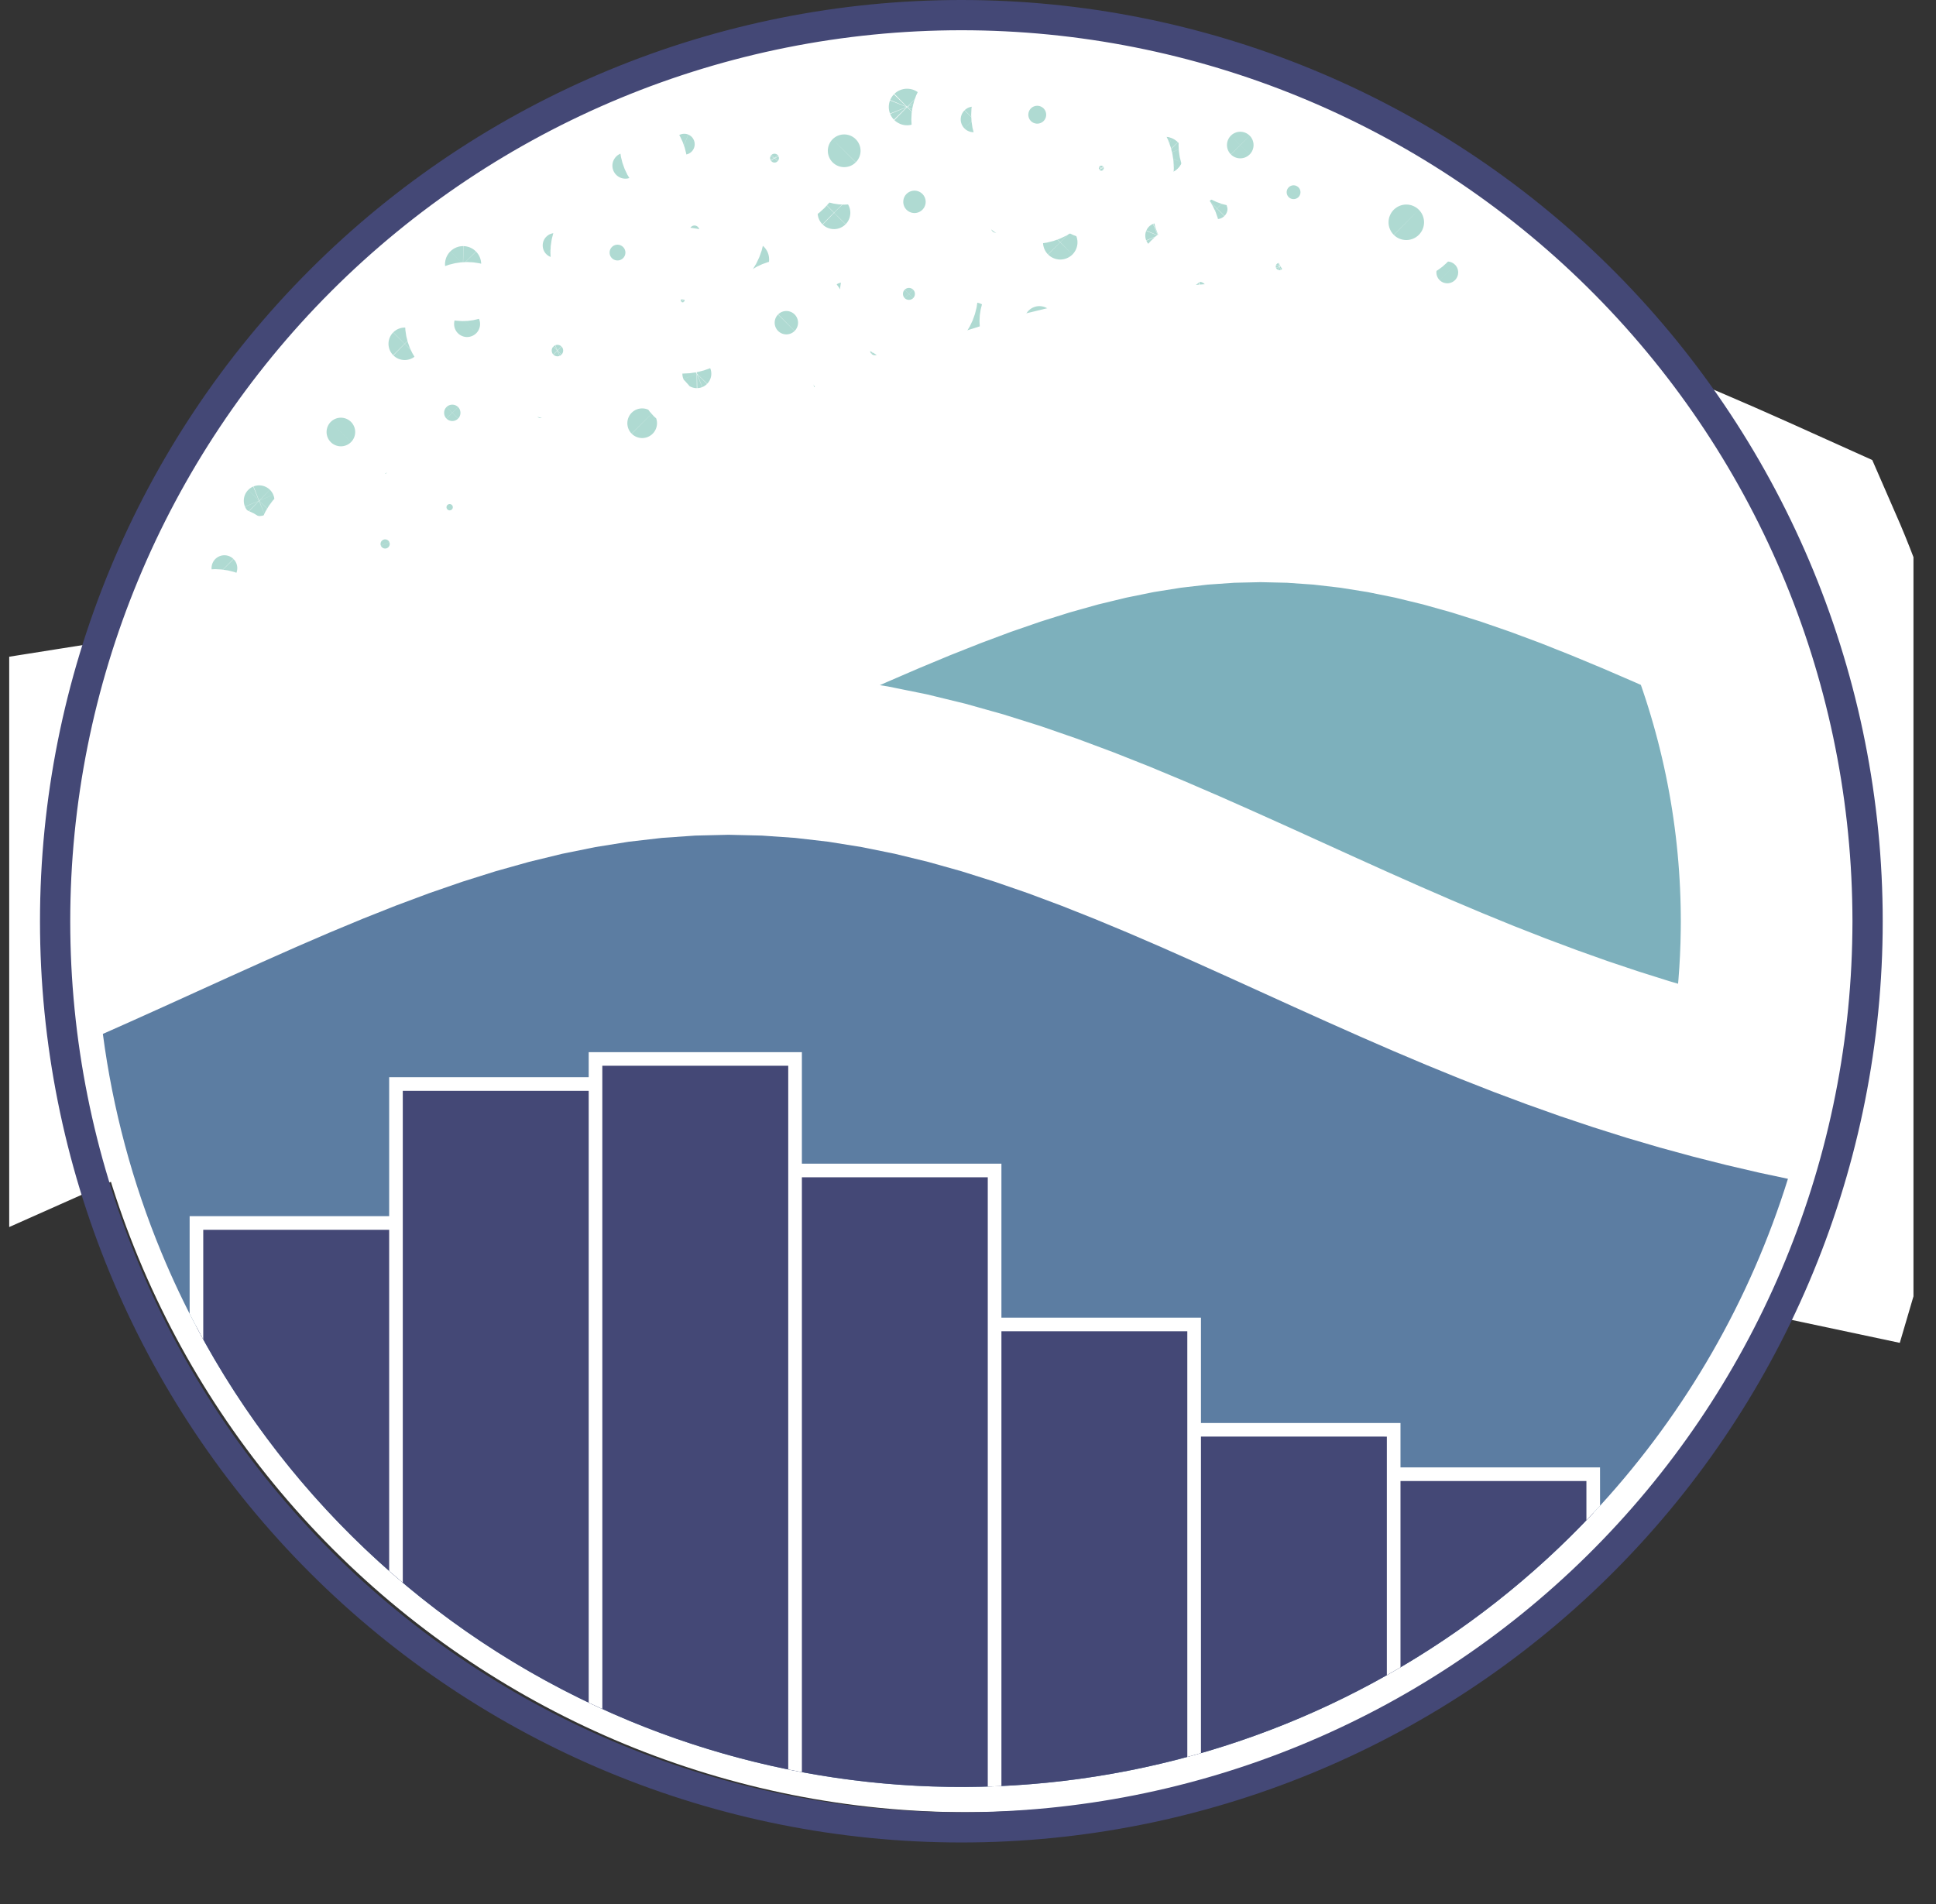 <svg width="61" height="60" viewBox="0 0 61 60" fill="none" xmlns="http://www.w3.org/2000/svg">
<rect x="0" y="0" width="61" height="60" fill="#333333" stroke="none"/>
<g clip-path="url(#clip0_1637_2590)">
<path d="M30.496 0.543C22.995 0.543 15.801 3.523 10.497 8.827C5.193 14.131 2.213 21.325 2.213 28.826C2.213 36.327 5.193 43.52 10.497 48.824C15.801 54.128 22.995 57.108 30.496 57.108C37.935 57.108 45.074 54.177 50.367 48.951C55.66 43.724 58.681 36.623 58.776 29.185L58.778 28.825L58.776 28.466C58.681 21.028 55.66 13.927 50.367 8.7C45.074 3.474 37.935 0.543 30.496 0.543Z" fill="white"/>
<path d="M24.037 16.779C24.18 16.779 24.321 16.751 24.454 16.696C24.586 16.642 24.706 16.561 24.807 16.46C24.908 16.359 24.988 16.239 25.043 16.107C25.098 15.975 25.126 15.833 25.126 15.69C25.126 15.547 25.098 15.405 25.043 15.273C24.988 15.141 24.908 15.021 24.807 14.92C24.706 14.818 24.586 14.738 24.454 14.684C24.321 14.629 24.18 14.601 24.037 14.601C23.748 14.601 23.471 14.715 23.266 14.92C23.062 15.124 22.947 15.401 22.947 15.69C22.947 15.979 23.062 16.256 23.266 16.46C23.471 16.665 23.748 16.779 24.037 16.779ZM21.691 18.422C21.971 18.422 22.239 18.311 22.437 18.113C22.635 17.915 22.746 17.646 22.746 17.367C22.746 17.087 22.635 16.819 22.437 16.621C22.239 16.423 21.971 16.312 21.691 16.312C21.411 16.312 21.143 16.423 20.945 16.621C20.747 16.819 20.636 17.087 20.636 17.367C20.636 17.646 20.747 17.915 20.945 18.113C21.143 18.311 21.411 18.422 21.691 18.422ZM19.434 19.467C19.566 19.469 19.697 19.445 19.819 19.396C19.941 19.347 20.053 19.274 20.146 19.181C20.24 19.089 20.315 18.979 20.366 18.857C20.417 18.736 20.443 18.605 20.443 18.474C20.443 18.342 20.417 18.212 20.366 18.09C20.315 17.968 20.24 17.858 20.146 17.766C20.053 17.673 19.941 17.601 19.819 17.552C19.697 17.503 19.566 17.478 19.434 17.48C19.171 17.48 18.918 17.585 18.732 17.771C18.546 17.958 18.441 18.21 18.441 18.474C18.441 18.737 18.546 18.99 18.732 19.176C18.918 19.363 19.171 19.467 19.434 19.467ZM26.016 15.482C26.164 15.484 26.312 15.456 26.45 15.401C26.588 15.345 26.713 15.263 26.819 15.159C26.925 15.055 27.009 14.93 27.067 14.793C27.124 14.656 27.153 14.509 27.153 14.36C27.153 14.211 27.124 14.064 27.067 13.927C27.009 13.79 26.925 13.665 26.819 13.561C26.713 13.457 26.588 13.374 26.45 13.319C26.312 13.264 26.164 13.236 26.016 13.238C25.722 13.244 25.442 13.365 25.237 13.575C25.032 13.784 24.916 14.066 24.916 14.36C24.916 14.653 25.032 14.935 25.237 15.145C25.442 15.355 25.722 15.476 26.016 15.482ZM17.741 17.111C17.941 17.111 18.133 17.032 18.274 16.891C18.416 16.749 18.495 16.558 18.495 16.358C18.495 16.158 18.416 15.966 18.274 15.825C18.133 15.683 17.941 15.604 17.741 15.604C17.541 15.604 17.35 15.683 17.208 15.825C17.067 15.966 16.987 16.158 16.987 16.358C16.987 16.558 17.067 16.749 17.208 16.891C17.35 17.032 17.541 17.111 17.741 17.111ZM15.88 21.24C16.118 21.24 16.346 21.146 16.513 20.978C16.681 20.81 16.776 20.582 16.776 20.345C16.776 20.107 16.681 19.88 16.513 19.712C16.346 19.544 16.118 19.45 15.88 19.45C15.643 19.45 15.415 19.544 15.247 19.712C15.079 19.88 14.985 20.107 14.985 20.345C14.985 20.582 15.079 20.81 15.247 20.978C15.415 21.146 15.643 21.24 15.88 21.24ZM17.019 14.15C17.305 14.15 17.58 14.036 17.782 13.834C17.985 13.632 18.098 13.357 18.098 13.071C18.098 12.785 17.985 12.511 17.782 12.308C17.58 12.106 17.305 11.992 17.019 11.992C16.733 11.992 16.459 12.106 16.256 12.308C16.054 12.511 15.94 12.785 15.94 13.071C15.94 13.357 16.054 13.632 16.256 13.834C16.459 14.036 16.733 14.15 17.019 14.15ZM19.931 16.169C20.042 16.172 20.153 16.152 20.256 16.111C20.36 16.071 20.454 16.01 20.534 15.932C20.613 15.854 20.676 15.761 20.72 15.659C20.763 15.556 20.785 15.446 20.785 15.335C20.785 15.224 20.763 15.114 20.72 15.011C20.676 14.909 20.613 14.816 20.534 14.738C20.454 14.66 20.36 14.599 20.256 14.558C20.153 14.518 20.042 14.498 19.931 14.501C19.713 14.506 19.506 14.596 19.353 14.752C19.201 14.908 19.116 15.117 19.116 15.335C19.116 15.553 19.201 15.762 19.353 15.918C19.506 16.074 19.713 16.164 19.931 16.169ZM34.32 13.679C34.579 13.679 34.827 13.576 35.011 13.393C35.194 13.21 35.296 12.962 35.296 12.703C35.296 12.444 35.194 12.196 35.011 12.013C34.827 11.83 34.579 11.727 34.32 11.727C34.062 11.727 33.813 11.83 33.63 12.013C33.447 12.196 33.345 12.444 33.345 12.703C33.345 12.962 33.447 13.21 33.63 13.393C33.813 13.576 34.062 13.679 34.32 13.679ZM13.855 18.851C13.933 18.851 14.009 18.836 14.081 18.806C14.153 18.777 14.218 18.733 14.273 18.678C14.328 18.623 14.372 18.558 14.401 18.486C14.431 18.414 14.446 18.337 14.446 18.26C14.446 18.182 14.431 18.105 14.401 18.034C14.372 17.962 14.328 17.896 14.273 17.842C14.218 17.787 14.153 17.743 14.081 17.713C14.009 17.684 13.933 17.668 13.855 17.668C13.698 17.668 13.547 17.731 13.437 17.842C13.326 17.953 13.263 18.103 13.263 18.26C13.263 18.417 13.326 18.567 13.437 18.678C13.547 18.789 13.698 18.851 13.855 18.851ZM15.82 18.294C15.914 18.297 16.007 18.28 16.094 18.246C16.181 18.212 16.261 18.161 16.328 18.095C16.395 18.03 16.448 17.952 16.485 17.865C16.521 17.779 16.54 17.686 16.54 17.593C16.54 17.499 16.521 17.406 16.485 17.32C16.448 17.233 16.395 17.155 16.328 17.09C16.261 17.024 16.181 16.973 16.094 16.939C16.007 16.905 15.914 16.889 15.82 16.891C15.636 16.894 15.461 16.97 15.332 17.101C15.203 17.232 15.131 17.409 15.131 17.593C15.131 17.777 15.203 17.953 15.332 18.085C15.461 18.216 15.636 18.291 15.82 18.294ZM12.236 16.07C12.36 16.072 12.482 16.05 12.597 16.004C12.711 15.958 12.816 15.89 12.904 15.803C12.992 15.716 13.062 15.613 13.109 15.499C13.157 15.386 13.181 15.263 13.181 15.14C13.181 15.017 13.157 14.894 13.109 14.78C13.062 14.667 12.992 14.563 12.904 14.477C12.816 14.39 12.711 14.322 12.597 14.276C12.482 14.23 12.36 14.208 12.236 14.21C11.992 14.213 11.759 14.313 11.588 14.487C11.416 14.661 11.32 14.896 11.32 15.14C11.32 15.384 11.416 15.619 11.588 15.793C11.759 15.967 11.992 16.067 12.236 16.07ZM15.897 15.66C15.962 15.662 16.026 15.65 16.086 15.626C16.146 15.603 16.201 15.567 16.247 15.522C16.293 15.477 16.33 15.423 16.355 15.363C16.38 15.304 16.393 15.24 16.393 15.175C16.393 15.111 16.38 15.047 16.355 14.987C16.33 14.928 16.293 14.874 16.247 14.828C16.201 14.783 16.146 14.748 16.086 14.724C16.026 14.7 15.962 14.689 15.897 14.69C15.771 14.693 15.65 14.745 15.561 14.836C15.472 14.927 15.423 15.048 15.423 15.175C15.423 15.302 15.472 15.424 15.561 15.514C15.65 15.605 15.771 15.657 15.897 15.66ZM22.392 14.904C22.511 14.904 22.629 14.881 22.738 14.835C22.848 14.79 22.948 14.723 23.032 14.639C23.116 14.555 23.183 14.455 23.229 14.345C23.274 14.235 23.297 14.117 23.297 13.998C23.297 13.88 23.274 13.762 23.229 13.652C23.183 13.542 23.116 13.442 23.032 13.358C22.948 13.274 22.848 13.207 22.738 13.162C22.629 13.116 22.511 13.093 22.392 13.093C22.152 13.093 21.921 13.188 21.752 13.358C21.582 13.528 21.486 13.758 21.486 13.998C21.486 14.239 21.582 14.469 21.752 14.639C21.921 14.809 22.152 14.904 22.392 14.904ZM29.271 15.428C29.375 15.43 29.478 15.411 29.574 15.373C29.671 15.334 29.758 15.277 29.832 15.204C29.906 15.131 29.965 15.044 30.005 14.949C30.045 14.853 30.066 14.75 30.066 14.647C30.066 14.543 30.045 14.44 30.005 14.345C29.965 14.249 29.906 14.162 29.832 14.089C29.758 14.017 29.671 13.959 29.574 13.921C29.478 13.882 29.375 13.864 29.271 13.865C29.067 13.87 28.873 13.955 28.731 14.101C28.588 14.247 28.508 14.443 28.508 14.647C28.508 14.851 28.588 15.046 28.731 15.193C28.873 15.338 29.067 15.423 29.271 15.428ZM30.701 10.553C30.769 10.553 30.835 10.54 30.897 10.514C30.959 10.488 31.016 10.45 31.063 10.403C31.111 10.355 31.148 10.299 31.174 10.237C31.2 10.175 31.213 10.108 31.213 10.041C31.213 9.974 31.2 9.908 31.174 9.846C31.148 9.783 31.111 9.727 31.063 9.68C31.016 9.632 30.959 9.594 30.897 9.569C30.835 9.543 30.769 9.53 30.701 9.53C30.566 9.53 30.436 9.584 30.34 9.68C30.244 9.775 30.19 9.906 30.19 10.041C30.19 10.177 30.244 10.307 30.34 10.403C30.436 10.499 30.566 10.553 30.701 10.553ZM32.364 13.497C32.591 13.497 32.808 13.407 32.968 13.247C33.129 13.086 33.219 12.869 33.219 12.642C33.219 12.416 33.129 12.198 32.968 12.038C32.808 11.878 32.591 11.788 32.364 11.788C32.138 11.788 31.92 11.878 31.76 12.038C31.6 12.198 31.51 12.416 31.51 12.642C31.51 12.869 31.6 13.086 31.76 13.247C31.92 13.407 32.138 13.497 32.364 13.497ZM23.826 12.998C24.059 12.998 24.283 12.906 24.448 12.741C24.612 12.576 24.705 12.353 24.705 12.12C24.705 11.887 24.612 11.664 24.448 11.499C24.283 11.335 24.059 11.242 23.826 11.242C23.594 11.242 23.37 11.335 23.206 11.499C23.041 11.664 22.948 11.887 22.948 12.12C22.948 12.353 23.041 12.576 23.206 12.741C23.37 12.906 23.594 12.998 23.826 12.998ZM12.826 21.438C13.015 21.438 13.196 21.363 13.33 21.229C13.463 21.096 13.539 20.915 13.539 20.726C13.539 20.537 13.463 20.355 13.33 20.222C13.196 20.088 13.015 20.013 12.826 20.013C12.637 20.013 12.456 20.088 12.322 20.222C12.188 20.355 12.113 20.537 12.113 20.726C12.113 20.915 12.188 21.096 12.322 21.229C12.456 21.363 12.637 21.438 12.826 21.438Z" fill="#AFDAD2" stroke="white" stroke-width="2.363"/>
<path d="M36.297 13.865C36.584 13.865 36.861 13.751 37.064 13.547C37.268 13.344 37.382 13.068 37.382 12.78C37.382 12.492 37.268 12.216 37.064 12.012C36.861 11.809 36.584 11.695 36.297 11.695C36.009 11.695 35.733 11.809 35.529 12.012C35.326 12.216 35.211 12.492 35.211 12.78C35.211 13.068 35.326 13.344 35.529 13.547C35.733 13.751 36.009 13.865 36.297 13.865ZM25.825 13.13C25.956 13.13 26.085 13.104 26.206 13.054C26.327 13.004 26.437 12.931 26.529 12.838C26.622 12.746 26.695 12.636 26.745 12.515C26.795 12.394 26.821 12.265 26.821 12.134C26.821 12.003 26.795 11.874 26.745 11.753C26.695 11.632 26.622 11.522 26.529 11.43C26.437 11.337 26.327 11.264 26.206 11.214C26.085 11.164 25.956 11.138 25.825 11.138C25.561 11.138 25.307 11.243 25.12 11.43C24.934 11.616 24.829 11.87 24.829 12.134C24.829 12.398 24.934 12.652 25.12 12.838C25.307 13.025 25.561 13.13 25.825 13.13ZM14.251 13.933C14.496 13.933 14.731 13.836 14.904 13.662C15.077 13.489 15.175 13.254 15.175 13.009C15.175 12.764 15.077 12.53 14.904 12.356C14.731 12.183 14.496 12.086 14.251 12.086C14.006 12.086 13.771 12.183 13.598 12.356C13.425 12.53 13.327 12.764 13.327 13.009C13.327 13.254 13.425 13.489 13.598 13.662C13.771 13.836 14.006 13.933 14.251 13.933ZM19.391 11.549C19.674 11.549 19.946 11.436 20.146 11.236C20.346 11.036 20.459 10.764 20.459 10.481C20.459 10.197 20.346 9.926 20.146 9.726C19.946 9.525 19.674 9.413 19.391 9.413C19.108 9.413 18.836 9.525 18.636 9.726C18.436 9.926 18.323 10.197 18.323 10.481C18.323 10.764 18.436 11.036 18.636 11.236C18.836 11.436 19.108 11.549 19.391 11.549ZM39.424 12.986C39.599 12.986 39.766 12.917 39.89 12.793C40.014 12.67 40.083 12.502 40.083 12.327C40.083 12.152 40.014 11.984 39.89 11.861C39.766 11.737 39.599 11.667 39.424 11.667C39.249 11.667 39.081 11.737 38.957 11.861C38.834 11.984 38.764 12.152 38.764 12.327C38.764 12.502 38.834 12.67 38.957 12.793C39.081 12.917 39.249 12.986 39.424 12.986ZM16.45 10.293C16.562 10.295 16.672 10.275 16.776 10.233C16.879 10.192 16.973 10.13 17.053 10.052C17.132 9.974 17.195 9.881 17.238 9.778C17.281 9.676 17.303 9.565 17.303 9.454C17.303 9.343 17.281 9.232 17.238 9.13C17.195 9.027 17.132 8.934 17.053 8.856C16.973 8.778 16.879 8.716 16.776 8.675C16.672 8.633 16.562 8.613 16.45 8.615C16.23 8.619 16.02 8.709 15.866 8.866C15.711 9.023 15.625 9.234 15.625 9.454C15.625 9.674 15.711 9.886 15.866 10.043C16.02 10.2 16.23 10.29 16.45 10.293ZM20.234 14.051C20.423 14.051 20.605 13.975 20.739 13.841C20.872 13.708 20.948 13.526 20.948 13.337C20.948 13.147 20.872 12.966 20.739 12.832C20.605 12.698 20.423 12.623 20.234 12.623C20.044 12.623 19.863 12.698 19.729 12.832C19.595 12.966 19.52 13.147 19.52 13.337C19.52 13.526 19.595 13.708 19.729 13.842C19.863 13.976 20.044 14.051 20.234 14.051ZM21.944 12.501C22.04 12.503 22.136 12.485 22.226 12.45C22.315 12.414 22.397 12.361 22.465 12.293C22.534 12.226 22.589 12.145 22.626 12.056C22.663 11.967 22.682 11.872 22.682 11.776C22.682 11.679 22.663 11.584 22.626 11.495C22.589 11.406 22.534 11.326 22.465 11.258C22.397 11.191 22.315 11.137 22.226 11.102C22.136 11.066 22.04 11.049 21.944 11.05C21.754 11.054 21.573 11.132 21.439 11.267C21.306 11.403 21.231 11.585 21.231 11.776C21.231 11.966 21.306 12.149 21.439 12.284C21.573 12.42 21.754 12.498 21.944 12.501ZM10.74 14.344C10.934 14.344 11.12 14.267 11.257 14.13C11.394 13.993 11.471 13.807 11.471 13.614C11.471 13.42 11.394 13.234 11.257 13.097C11.12 12.96 10.934 12.883 10.74 12.883C10.547 12.883 10.361 12.96 10.224 13.097C10.087 13.234 10.01 13.42 10.01 13.614C10.01 13.807 10.087 13.993 10.224 14.13C10.361 14.267 10.547 14.344 10.74 14.344ZM12.752 11.504C12.93 11.504 13.1 11.434 13.226 11.308C13.351 11.182 13.422 11.012 13.422 10.834C13.422 10.656 13.351 10.486 13.226 10.36C13.1 10.235 12.93 10.164 12.752 10.164C12.574 10.164 12.404 10.235 12.278 10.36C12.152 10.486 12.082 10.656 12.082 10.834C12.082 11.012 12.152 11.182 12.278 11.308C12.404 11.434 12.574 11.504 12.752 11.504ZM28.21 13.584C28.359 13.584 28.501 13.525 28.607 13.42C28.712 13.314 28.771 13.171 28.771 13.023C28.771 12.874 28.712 12.731 28.607 12.625C28.501 12.52 28.359 12.461 28.21 12.461C28.061 12.461 27.918 12.52 27.812 12.625C27.707 12.731 27.648 12.874 27.648 13.023C27.648 13.171 27.707 13.314 27.812 13.42C27.918 13.525 28.061 13.584 28.21 13.584ZM10.225 18.041C10.471 18.041 10.707 17.943 10.882 17.769C11.056 17.595 11.153 17.359 11.153 17.113C11.153 16.867 11.056 16.631 10.882 16.457C10.707 16.282 10.471 16.185 10.225 16.185C9.979 16.185 9.743 16.282 9.569 16.457C9.395 16.631 9.297 16.867 9.297 17.113C9.297 17.359 9.395 17.595 9.569 17.769C9.743 17.943 9.979 18.041 10.225 18.041ZM8.152 16.476C8.245 16.478 8.337 16.461 8.423 16.427C8.509 16.392 8.588 16.341 8.654 16.276C8.72 16.211 8.772 16.134 8.808 16.048C8.844 15.963 8.863 15.871 8.863 15.778C8.863 15.686 8.844 15.594 8.808 15.508C8.772 15.423 8.72 15.345 8.654 15.28C8.588 15.216 8.509 15.164 8.423 15.13C8.337 15.096 8.245 15.079 8.152 15.081C7.969 15.084 7.795 15.159 7.667 15.289C7.539 15.42 7.467 15.595 7.467 15.778C7.467 15.961 7.539 16.137 7.667 16.267C7.795 16.398 7.969 16.473 8.152 16.476ZM30.125 13.421C30.311 13.421 30.49 13.347 30.621 13.215C30.753 13.084 30.827 12.905 30.827 12.719C30.827 12.533 30.753 12.354 30.621 12.223C30.49 12.091 30.311 12.017 30.125 12.017C29.939 12.017 29.76 12.091 29.629 12.223C29.497 12.354 29.423 12.533 29.423 12.719C29.423 12.905 29.497 13.084 29.629 13.215C29.76 13.347 29.939 13.421 30.125 13.421ZM14.168 17.066C14.455 17.066 14.73 16.952 14.933 16.749C15.136 16.546 15.25 16.27 15.25 15.983C15.25 15.697 15.136 15.421 14.933 15.218C14.73 15.015 14.455 14.901 14.168 14.901C13.881 14.901 13.606 15.015 13.403 15.218C13.2 15.421 13.086 15.697 13.086 15.983C13.086 16.27 13.2 16.546 13.403 16.749C13.606 16.952 13.881 17.066 14.168 17.066Z" fill="#AFDAD2" stroke="white" stroke-width="2.363"/>
<path d="M38.005 12.146C38.148 12.148 38.291 12.121 38.425 12.068C38.558 12.014 38.679 11.935 38.782 11.834C38.884 11.733 38.965 11.613 39.021 11.48C39.077 11.347 39.105 11.205 39.105 11.061C39.105 10.917 39.077 10.775 39.021 10.642C38.965 10.51 38.884 10.389 38.782 10.289C38.679 10.188 38.558 10.108 38.425 10.055C38.291 10.001 38.148 9.974 38.005 9.976C37.72 9.981 37.448 10.097 37.248 10.3C37.047 10.503 36.935 10.776 36.935 11.061C36.935 11.346 37.047 11.62 37.248 11.823C37.448 12.026 37.72 12.142 38.005 12.146ZM10.8 22.367C10.967 22.367 11.128 22.301 11.246 22.183C11.364 22.064 11.43 21.904 11.43 21.737C11.43 21.57 11.364 21.41 11.246 21.292C11.128 21.174 10.967 21.108 10.8 21.108C10.633 21.108 10.473 21.174 10.355 21.292C10.237 21.41 10.171 21.57 10.171 21.737C10.171 21.904 10.237 22.064 10.355 22.183C10.473 22.301 10.633 22.367 10.8 22.367ZM26.527 10.086C26.642 10.088 26.756 10.067 26.863 10.024C26.97 9.982 27.067 9.918 27.149 9.838C27.23 9.757 27.296 9.661 27.34 9.555C27.384 9.449 27.407 9.335 27.407 9.22C27.407 9.106 27.384 8.992 27.34 8.886C27.296 8.78 27.23 8.684 27.149 8.603C27.067 8.523 26.97 8.459 26.863 8.417C26.756 8.374 26.642 8.353 26.527 8.355C26.3 8.358 26.084 8.451 25.924 8.613C25.765 8.775 25.676 8.993 25.676 9.22C25.676 9.448 25.765 9.666 25.924 9.828C26.084 9.99 26.3 10.082 26.527 10.086ZM44.512 11.278C44.746 11.278 44.971 11.185 45.137 11.019C45.303 10.853 45.396 10.628 45.396 10.394C45.396 10.159 45.303 9.934 45.137 9.769C44.971 9.603 44.746 9.509 44.512 9.509C44.277 9.509 44.052 9.603 43.887 9.769C43.721 9.934 43.628 10.159 43.628 10.394C43.628 10.628 43.721 10.853 43.887 11.019C44.052 11.185 44.277 11.278 44.512 11.278ZM32.749 10.828C32.935 10.828 33.115 10.754 33.247 10.621C33.379 10.489 33.453 10.31 33.453 10.123C33.453 9.937 33.379 9.758 33.247 9.626C33.115 9.493 32.935 9.419 32.749 9.419C32.562 9.419 32.383 9.493 32.251 9.626C32.119 9.758 32.044 9.937 32.044 10.123C32.044 10.31 32.119 10.489 32.251 10.621C32.383 10.754 32.562 10.828 32.749 10.828ZM17.399 20.116C17.642 20.116 17.875 20.02 18.048 19.847C18.22 19.675 18.317 19.442 18.317 19.198C18.317 18.955 18.22 18.721 18.048 18.549C17.875 18.377 17.642 18.28 17.399 18.28C17.155 18.28 16.922 18.377 16.75 18.549C16.577 18.721 16.481 18.955 16.481 19.198C16.481 19.442 16.577 19.675 16.75 19.847C16.922 20.02 17.155 20.116 17.399 20.116ZM35.137 11.131C35.37 11.131 35.593 11.038 35.758 10.873C35.923 10.709 36.016 10.485 36.016 10.252C36.016 10.019 35.923 9.795 35.758 9.63C35.593 9.466 35.37 9.373 35.137 9.373C34.904 9.373 34.68 9.466 34.515 9.63C34.35 9.795 34.258 10.019 34.258 10.252C34.258 10.485 34.35 10.709 34.515 10.873C34.68 11.038 34.904 11.131 35.137 11.131ZM41.36 11.987C41.553 11.987 41.738 11.911 41.875 11.774C42.012 11.637 42.088 11.452 42.088 11.259C42.088 11.066 42.012 10.88 41.875 10.744C41.738 10.607 41.553 10.531 41.36 10.531C41.167 10.531 40.981 10.607 40.845 10.744C40.708 10.88 40.632 11.066 40.632 11.259C40.632 11.452 40.708 11.637 40.845 11.774C40.981 11.911 41.167 11.987 41.36 11.987ZM48.235 13.566C48.41 13.566 48.577 13.497 48.7 13.374C48.823 13.251 48.892 13.084 48.892 12.909C48.892 12.735 48.823 12.568 48.7 12.445C48.577 12.322 48.41 12.253 48.235 12.253C48.061 12.253 47.894 12.322 47.771 12.445C47.648 12.568 47.579 12.735 47.579 12.909C47.579 13.084 47.648 13.251 47.771 13.374C47.894 13.497 48.061 13.566 48.235 13.566ZM23.669 8.742C23.819 8.742 23.962 8.682 24.069 8.576C24.175 8.47 24.234 8.326 24.234 8.176C24.234 8.026 24.175 7.882 24.069 7.776C23.962 7.67 23.819 7.61 23.669 7.61C23.518 7.61 23.374 7.67 23.268 7.776C23.162 7.882 23.103 8.026 23.103 8.176C23.103 8.326 23.162 8.47 23.268 8.576C23.374 8.682 23.518 8.742 23.669 8.742ZM28.813 7.189C29.033 7.189 29.244 7.102 29.399 6.946C29.554 6.791 29.642 6.58 29.642 6.36C29.642 6.141 29.554 5.93 29.399 5.775C29.244 5.619 29.033 5.532 28.813 5.532C28.593 5.532 28.383 5.619 28.227 5.775C28.072 5.93 27.985 6.141 27.985 6.36C27.985 6.58 28.072 6.791 28.227 6.946C28.383 7.102 28.593 7.189 28.813 7.189ZM48.089 11.629C48.378 11.629 48.656 11.514 48.861 11.31C49.065 11.105 49.18 10.827 49.18 10.538C49.18 10.248 49.065 9.971 48.861 9.766C48.656 9.561 48.378 9.446 48.089 9.446C47.799 9.446 47.522 9.561 47.317 9.766C47.112 9.971 46.998 10.248 46.998 10.538C46.998 10.827 47.112 11.105 47.317 11.31C47.522 11.514 47.799 11.629 48.089 11.629ZM27.563 12.075C27.837 12.075 28.099 11.966 28.293 11.773C28.486 11.58 28.595 11.317 28.595 11.044C28.595 10.77 28.486 10.508 28.293 10.314C28.099 10.121 27.837 10.012 27.563 10.012C27.29 10.012 27.027 10.121 26.834 10.314C26.64 10.508 26.532 10.77 26.532 11.044C26.532 11.317 26.64 11.58 26.834 11.773C27.027 11.966 27.29 12.075 27.563 12.075ZM31.379 8.21C31.652 8.21 31.913 8.102 32.106 7.909C32.299 7.716 32.408 7.454 32.408 7.181C32.408 6.909 32.299 6.647 32.106 6.454C31.913 6.261 31.652 6.153 31.379 6.153C31.106 6.153 30.844 6.261 30.651 6.454C30.458 6.647 30.35 6.908 30.35 7.181C30.35 7.454 30.458 7.716 30.651 7.909C30.844 8.102 31.106 8.21 31.379 8.21ZM40.298 9.463C40.439 9.466 40.579 9.439 40.71 9.387C40.841 9.334 40.961 9.256 41.061 9.157C41.162 9.058 41.242 8.939 41.297 8.809C41.351 8.679 41.379 8.539 41.379 8.398C41.379 8.256 41.351 8.116 41.297 7.986C41.242 7.856 41.162 7.737 41.061 7.638C40.961 7.539 40.841 7.461 40.71 7.408C40.579 7.356 40.439 7.33 40.298 7.332C40.018 7.336 39.75 7.45 39.554 7.649C39.357 7.849 39.247 8.118 39.247 8.398C39.247 8.678 39.357 8.946 39.554 9.146C39.75 9.345 40.018 9.459 40.298 9.463ZM51.331 16.164C51.466 16.166 51.599 16.142 51.724 16.093C51.849 16.044 51.963 15.97 52.059 15.876C52.155 15.782 52.231 15.669 52.283 15.546C52.335 15.422 52.362 15.289 52.362 15.155C52.362 15.02 52.335 14.887 52.283 14.763C52.231 14.639 52.155 14.527 52.059 14.433C51.963 14.339 51.849 14.265 51.724 14.216C51.599 14.167 51.466 14.143 51.331 14.146C51.068 14.151 50.816 14.26 50.632 14.448C50.447 14.637 50.344 14.89 50.344 15.155C50.344 15.418 50.447 15.672 50.632 15.861C50.816 16.049 51.068 16.158 51.331 16.164ZM28.58 3.948C28.656 3.948 28.731 3.933 28.801 3.904C28.871 3.875 28.934 3.832 28.988 3.779C29.041 3.725 29.084 3.662 29.113 3.592C29.141 3.522 29.156 3.447 29.156 3.372C29.156 3.296 29.141 3.221 29.113 3.151C29.084 3.081 29.041 3.018 28.988 2.964C28.934 2.911 28.871 2.868 28.801 2.839C28.731 2.81 28.656 2.796 28.58 2.796C28.427 2.796 28.281 2.856 28.173 2.964C28.065 3.072 28.004 3.219 28.004 3.372C28.004 3.524 28.065 3.671 28.173 3.779C28.281 3.887 28.427 3.948 28.58 3.948Z" fill="#AFDAD2" stroke="white" stroke-width="2.363"/>
<path d="M37.781 10.063C38.037 10.063 38.283 9.961 38.465 9.78C38.646 9.599 38.748 9.352 38.748 9.096C38.748 8.839 38.646 8.593 38.465 8.412C38.283 8.23 38.037 8.128 37.781 8.128C37.526 8.132 37.284 8.236 37.106 8.417C36.928 8.598 36.828 8.842 36.828 9.096C36.828 9.35 36.928 9.594 37.106 9.775C37.284 9.956 37.526 10.059 37.781 10.063ZM36.486 8.205C36.589 8.205 36.69 8.185 36.785 8.146C36.88 8.106 36.966 8.049 37.038 7.976C37.111 7.904 37.168 7.818 37.208 7.723C37.247 7.628 37.267 7.527 37.267 7.424C37.267 7.322 37.247 7.22 37.208 7.125C37.168 7.03 37.111 6.944 37.038 6.872C36.966 6.799 36.88 6.742 36.785 6.703C36.69 6.663 36.589 6.643 36.486 6.643C36.279 6.643 36.08 6.725 35.934 6.872C35.788 7.018 35.705 7.217 35.705 7.424C35.705 7.631 35.788 7.83 35.934 7.976C36.08 8.123 36.279 8.205 36.486 8.205ZM32.562 6.505C32.694 6.505 32.824 6.479 32.945 6.429C33.067 6.378 33.177 6.304 33.27 6.211C33.364 6.118 33.437 6.008 33.488 5.886C33.538 5.765 33.564 5.634 33.564 5.503C33.564 5.371 33.538 5.241 33.488 5.119C33.437 4.998 33.364 4.887 33.27 4.794C33.177 4.701 33.067 4.627 32.945 4.577C32.824 4.527 32.694 4.501 32.562 4.501C32.296 4.501 32.041 4.606 31.853 4.794C31.666 4.982 31.56 5.237 31.56 5.503C31.56 5.769 31.666 6.023 31.853 6.211C32.041 6.399 32.296 6.505 32.562 6.505ZM21.509 10.591C21.657 10.591 21.803 10.562 21.939 10.505C22.075 10.449 22.199 10.366 22.303 10.262C22.408 10.158 22.491 10.034 22.547 9.897C22.604 9.761 22.633 9.615 22.633 9.468C22.633 9.32 22.604 9.174 22.547 9.038C22.491 8.902 22.408 8.778 22.303 8.673C22.199 8.569 22.075 8.486 21.939 8.43C21.803 8.373 21.657 8.344 21.509 8.344C21.212 8.344 20.926 8.463 20.715 8.673C20.505 8.884 20.386 9.17 20.386 9.468C20.386 9.765 20.505 10.051 20.715 10.262C20.926 10.472 21.212 10.591 21.509 10.591ZM14.58 8.937C14.661 8.938 14.742 8.924 14.817 8.894C14.893 8.864 14.962 8.819 15.02 8.762C15.078 8.705 15.124 8.637 15.155 8.562C15.187 8.487 15.203 8.407 15.203 8.325C15.203 8.244 15.187 8.163 15.155 8.088C15.124 8.013 15.078 7.946 15.02 7.889C14.962 7.832 14.893 7.787 14.817 7.757C14.742 7.727 14.661 7.712 14.58 7.714C14.419 7.717 14.267 7.783 14.155 7.897C14.043 8.011 13.98 8.165 13.98 8.325C13.98 8.485 14.043 8.639 14.155 8.754C14.267 8.868 14.419 8.934 14.58 8.937ZM17.488 8.527C17.698 8.527 17.9 8.443 18.048 8.295C18.197 8.146 18.281 7.944 18.281 7.734C18.281 7.523 18.197 7.322 18.048 7.173C17.9 7.024 17.698 6.941 17.488 6.941C17.277 6.941 17.076 7.024 16.927 7.173C16.778 7.322 16.695 7.523 16.695 7.734C16.695 7.944 16.778 8.146 16.927 8.295C17.076 8.443 17.277 8.527 17.488 8.527ZM44.13 13.331C44.259 13.333 44.388 13.309 44.508 13.261C44.629 13.212 44.738 13.141 44.831 13.05C44.923 12.959 44.996 12.85 45.046 12.731C45.096 12.611 45.122 12.483 45.122 12.353C45.122 12.223 45.096 12.095 45.046 11.976C44.996 11.856 44.923 11.748 44.831 11.657C44.738 11.566 44.629 11.494 44.508 11.446C44.388 11.398 44.259 11.374 44.13 11.376C43.87 11.376 43.622 11.479 43.439 11.662C43.255 11.845 43.152 12.094 43.152 12.353C43.152 12.613 43.255 12.861 43.439 13.044C43.622 13.228 43.87 13.331 44.13 13.331ZM33.407 8.179C33.551 8.179 33.689 8.121 33.791 8.02C33.892 7.918 33.95 7.78 33.95 7.636C33.95 7.492 33.892 7.354 33.791 7.252C33.689 7.15 33.551 7.093 33.407 7.093C33.263 7.093 33.125 7.15 33.023 7.252C32.921 7.354 32.864 7.492 32.864 7.636C32.864 7.78 32.921 7.918 33.023 8.02C33.125 8.121 33.263 8.179 33.407 8.179ZM21.882 8.288C22.155 8.288 22.417 8.18 22.61 7.986C22.803 7.793 22.911 7.532 22.911 7.258C22.911 6.985 22.803 6.724 22.61 6.531C22.417 6.337 22.155 6.229 21.882 6.229C21.609 6.229 21.347 6.337 21.154 6.531C20.961 6.724 20.852 6.985 20.852 7.258C20.852 7.532 20.961 7.793 21.154 7.986C21.347 8.18 21.609 8.288 21.882 8.288ZM6.777 20.907C6.894 20.907 7.011 20.884 7.119 20.838C7.228 20.794 7.327 20.728 7.41 20.645C7.493 20.561 7.559 20.463 7.604 20.354C7.649 20.246 7.672 20.129 7.672 20.012C7.672 19.894 7.649 19.778 7.604 19.669C7.559 19.561 7.493 19.462 7.41 19.379C7.327 19.296 7.228 19.23 7.119 19.185C7.011 19.14 6.894 19.117 6.777 19.117C6.539 19.117 6.312 19.211 6.144 19.379C5.976 19.547 5.882 19.774 5.882 20.012C5.882 20.249 5.976 20.477 6.144 20.645C6.312 20.812 6.539 20.907 6.777 20.907ZM9.161 21.216C9.437 21.216 9.701 21.106 9.896 20.911C10.091 20.716 10.201 20.451 10.201 20.176C10.201 19.9 10.091 19.635 9.896 19.44C9.701 19.245 9.437 19.136 9.161 19.136C8.885 19.136 8.621 19.245 8.426 19.44C8.231 19.635 8.121 19.9 8.121 20.176C8.121 20.451 8.231 20.716 8.426 20.911C8.621 21.106 8.885 21.216 9.161 21.216ZM17.564 12.048C17.695 12.048 17.826 12.022 17.947 11.972C18.068 11.921 18.179 11.848 18.272 11.755C18.364 11.662 18.438 11.552 18.488 11.43C18.539 11.309 18.565 11.179 18.565 11.047C18.565 10.916 18.539 10.786 18.488 10.664C18.438 10.543 18.364 10.433 18.272 10.34C18.179 10.247 18.068 10.173 17.947 10.123C17.826 10.072 17.695 10.047 17.564 10.047C17.299 10.047 17.044 10.152 16.856 10.34C16.669 10.527 16.563 10.782 16.563 11.047C16.563 11.313 16.669 11.567 16.856 11.755C17.044 11.943 17.299 12.048 17.564 12.048ZM7.071 18.679C7.277 18.679 7.474 18.597 7.619 18.452C7.765 18.306 7.847 18.109 7.847 17.903C7.847 17.698 7.765 17.5 7.619 17.355C7.474 17.209 7.277 17.128 7.071 17.128C6.865 17.128 6.668 17.209 6.522 17.355C6.377 17.5 6.295 17.698 6.295 17.903C6.295 18.109 6.377 18.306 6.522 18.452C6.668 18.597 6.865 18.679 7.071 18.679ZM38.346 7.42C38.571 7.42 38.787 7.33 38.946 7.171C39.105 7.012 39.195 6.796 39.195 6.571C39.195 6.346 39.105 6.13 38.946 5.97C38.787 5.811 38.571 5.722 38.346 5.722C38.121 5.722 37.905 5.811 37.745 5.97C37.586 6.13 37.497 6.346 37.497 6.571C37.497 6.796 37.586 7.012 37.745 7.171C37.905 7.33 38.121 7.42 38.346 7.42ZM14.717 10.984C14.922 10.984 15.118 10.902 15.263 10.757C15.408 10.613 15.489 10.416 15.489 10.211C15.489 10.006 15.408 9.81 15.263 9.665C15.118 9.52 14.922 9.439 14.717 9.439C14.512 9.439 14.316 9.52 14.171 9.665C14.026 9.81 13.945 10.006 13.945 10.211C13.945 10.416 14.026 10.612 14.171 10.757C14.316 10.902 14.512 10.984 14.717 10.984Z" fill="#AFDAD2" stroke="white" stroke-width="2.363"/>
<path d="M10.972 20.287C11.26 20.287 11.535 20.173 11.738 19.969C11.941 19.766 12.056 19.491 12.056 19.203C12.056 18.916 11.941 18.641 11.738 18.438C11.535 18.234 11.26 18.12 10.972 18.12C10.685 18.12 10.409 18.234 10.206 18.438C10.003 18.641 9.889 18.916 9.889 19.203C9.889 19.491 10.003 19.766 10.206 19.969C10.409 20.173 10.685 20.287 10.972 20.287ZM46.186 12.915C46.327 12.917 46.467 12.891 46.597 12.839C46.728 12.786 46.847 12.709 46.947 12.61C47.047 12.511 47.127 12.393 47.181 12.263C47.235 12.134 47.263 11.994 47.263 11.854C47.263 11.713 47.235 11.574 47.181 11.444C47.127 11.314 47.047 11.196 46.947 11.098C46.847 10.999 46.728 10.921 46.597 10.869C46.467 10.816 46.327 10.79 46.186 10.792C45.905 10.792 45.635 10.904 45.436 11.103C45.237 11.302 45.125 11.572 45.125 11.854C45.125 12.135 45.237 12.405 45.436 12.604C45.635 12.803 45.905 12.915 46.186 12.915ZM50.013 12.789C50.11 12.79 50.206 12.773 50.296 12.737C50.386 12.701 50.468 12.647 50.537 12.579C50.606 12.511 50.661 12.431 50.699 12.341C50.736 12.252 50.756 12.156 50.756 12.059C50.756 11.962 50.736 11.866 50.699 11.776C50.661 11.687 50.606 11.606 50.537 11.538C50.468 11.47 50.386 11.416 50.296 11.38C50.206 11.345 50.11 11.327 50.013 11.329C49.821 11.332 49.639 11.411 49.505 11.547C49.371 11.684 49.295 11.867 49.295 12.059C49.295 12.25 49.371 12.434 49.505 12.57C49.639 12.707 49.821 12.785 50.013 12.789ZM24.777 10.982C24.992 10.982 25.199 10.896 25.352 10.744C25.504 10.591 25.59 10.384 25.59 10.169C25.59 9.953 25.504 9.746 25.352 9.594C25.199 9.441 24.992 9.356 24.777 9.356C24.561 9.356 24.354 9.441 24.202 9.594C24.049 9.746 23.964 9.953 23.964 10.169C23.964 10.384 24.049 10.591 24.202 10.744C24.354 10.896 24.561 10.982 24.777 10.982ZM42.625 10.068C42.715 10.069 42.805 10.053 42.889 10.02C42.974 9.986 43.05 9.936 43.115 9.873C43.179 9.809 43.23 9.734 43.265 9.65C43.3 9.567 43.319 9.477 43.319 9.387C43.319 9.296 43.3 9.207 43.265 9.123C43.23 9.04 43.179 8.964 43.115 8.901C43.05 8.838 42.974 8.788 42.889 8.754C42.805 8.721 42.715 8.704 42.625 8.706C42.447 8.709 42.276 8.782 42.151 8.91C42.026 9.037 41.956 9.208 41.956 9.387C41.956 9.565 42.026 9.737 42.151 9.864C42.276 9.991 42.447 10.065 42.625 10.068ZM42.332 8.362C42.627 8.362 42.909 8.245 43.118 8.036C43.326 7.828 43.443 7.545 43.443 7.251C43.443 6.956 43.326 6.674 43.118 6.466C42.909 6.257 42.627 6.14 42.332 6.14C42.038 6.14 41.755 6.257 41.547 6.466C41.339 6.674 41.222 6.956 41.222 7.251C41.222 7.545 41.339 7.828 41.547 8.036C41.755 8.245 42.038 8.362 42.332 8.362ZM28.639 10.255C28.902 10.255 29.155 10.15 29.341 9.964C29.527 9.777 29.632 9.525 29.632 9.261C29.632 8.998 29.527 8.745 29.341 8.559C29.155 8.373 28.902 8.268 28.639 8.268C28.376 8.268 28.123 8.373 27.937 8.559C27.751 8.745 27.646 8.998 27.646 9.261C27.646 9.525 27.751 9.777 27.937 9.964C28.123 10.15 28.376 10.255 28.639 10.255ZM49.623 15.055C49.734 15.055 49.845 15.033 49.949 14.99C50.052 14.947 50.146 14.884 50.225 14.805C50.304 14.726 50.367 14.632 50.41 14.529C50.453 14.425 50.474 14.315 50.474 14.203C50.474 14.091 50.453 13.98 50.41 13.877C50.367 13.773 50.304 13.679 50.225 13.6C50.146 13.521 50.052 13.458 49.949 13.416C49.845 13.373 49.734 13.351 49.623 13.351C49.397 13.351 49.18 13.441 49.02 13.6C48.861 13.76 48.771 13.977 48.771 14.203C48.771 14.428 48.861 14.645 49.02 14.805C49.18 14.965 49.397 15.055 49.623 15.055ZM8.957 22.746C9.089 22.746 9.216 22.693 9.31 22.6C9.404 22.506 9.456 22.379 9.456 22.246C9.456 22.114 9.404 21.987 9.31 21.893C9.216 21.799 9.089 21.747 8.957 21.747C8.824 21.747 8.697 21.799 8.603 21.893C8.51 21.987 8.457 22.114 8.457 22.246C8.457 22.379 8.51 22.506 8.603 22.6C8.697 22.693 8.824 22.746 8.957 22.746ZM19.456 8.892C19.704 8.892 19.941 8.794 20.116 8.619C20.291 8.444 20.389 8.207 20.389 7.959C20.389 7.712 20.291 7.475 20.116 7.3C19.941 7.125 19.704 7.026 19.456 7.026C19.209 7.026 18.972 7.125 18.797 7.3C18.622 7.475 18.524 7.712 18.524 7.959C18.524 8.207 18.622 8.444 18.797 8.619C18.972 8.794 19.209 8.892 19.456 8.892ZM26.265 7.371C26.354 7.373 26.442 7.357 26.524 7.324C26.607 7.291 26.681 7.242 26.745 7.18C26.808 7.118 26.858 7.044 26.892 6.963C26.927 6.881 26.944 6.793 26.944 6.705C26.944 6.616 26.927 6.529 26.892 6.447C26.858 6.365 26.808 6.291 26.745 6.229C26.681 6.167 26.607 6.119 26.524 6.086C26.442 6.053 26.354 6.037 26.265 6.039C26.091 6.042 25.925 6.113 25.802 6.238C25.68 6.363 25.611 6.53 25.611 6.705C25.611 6.88 25.68 7.047 25.802 7.172C25.925 7.296 26.091 7.368 26.265 7.371ZM45.602 9.423C45.824 9.423 46.037 9.335 46.195 9.177C46.352 9.02 46.44 8.807 46.44 8.584C46.44 8.362 46.352 8.149 46.195 7.992C46.037 7.834 45.824 7.746 45.602 7.746C45.38 7.746 45.166 7.834 45.009 7.992C44.852 8.149 44.763 8.362 44.763 8.584C44.763 8.807 44.852 9.02 45.009 9.177C45.166 9.335 45.38 9.423 45.602 9.423ZM24.403 6.026C24.54 6.026 24.676 5.999 24.802 5.946C24.929 5.894 25.044 5.817 25.141 5.72C25.237 5.624 25.314 5.509 25.367 5.382C25.419 5.256 25.446 5.12 25.446 4.983C25.446 4.846 25.419 4.711 25.367 4.584C25.314 4.458 25.237 4.343 25.141 4.246C25.044 4.149 24.929 4.072 24.802 4.02C24.676 3.968 24.54 3.941 24.403 3.941C24.127 3.941 23.862 4.051 23.666 4.246C23.471 4.442 23.361 4.707 23.361 4.983C23.361 5.26 23.471 5.525 23.666 5.72C23.862 5.916 24.127 6.026 24.403 6.026Z" fill="#AFDAD2" stroke="white" stroke-width="2.363"/>
<path d="M40.758 7.021C41.014 7.021 41.259 6.92 41.44 6.739C41.621 6.558 41.722 6.313 41.722 6.057C41.722 5.802 41.621 5.557 41.44 5.376C41.259 5.195 41.014 5.093 40.758 5.093C40.502 5.093 40.257 5.195 40.077 5.376C39.896 5.556 39.794 5.802 39.794 6.057C39.794 6.313 39.896 6.558 40.077 6.739C40.257 6.92 40.502 7.021 40.758 7.021ZM19.705 5.994C19.91 5.994 20.106 5.912 20.251 5.767C20.396 5.623 20.477 5.426 20.477 5.221C20.477 5.016 20.396 4.82 20.251 4.675C20.106 4.53 19.91 4.449 19.705 4.449C19.5 4.449 19.304 4.53 19.159 4.675C19.014 4.82 18.933 5.016 18.933 5.221C18.933 5.426 19.014 5.623 19.159 5.767C19.304 5.912 19.5 5.994 19.705 5.994ZM21.559 5.397C21.671 5.397 21.782 5.375 21.885 5.332C21.989 5.289 22.083 5.226 22.162 5.147C22.241 5.068 22.304 4.974 22.346 4.871C22.389 4.767 22.411 4.656 22.411 4.545C22.411 4.433 22.389 4.322 22.346 4.219C22.304 4.115 22.241 4.021 22.162 3.942C22.083 3.863 21.989 3.8 21.885 3.757C21.782 3.715 21.671 3.693 21.559 3.693C21.333 3.693 21.117 3.782 20.957 3.942C20.797 4.102 20.707 4.319 20.707 4.545C20.707 4.771 20.797 4.987 20.957 5.147C21.117 5.307 21.333 5.397 21.559 5.397ZM34.691 4.329C34.956 4.329 35.21 4.223 35.397 4.036C35.585 3.849 35.69 3.594 35.69 3.329C35.69 3.064 35.585 2.81 35.397 2.622C35.21 2.435 34.956 2.33 34.691 2.33C34.425 2.33 34.171 2.435 33.984 2.622C33.796 2.81 33.691 3.064 33.691 3.329C33.691 3.594 33.796 3.849 33.984 4.036C34.171 4.223 34.425 4.329 34.691 4.329ZM30.674 4.541C30.777 4.541 30.878 4.521 30.972 4.481C31.067 4.442 31.152 4.385 31.225 4.313C31.297 4.241 31.354 4.155 31.393 4.06C31.432 3.966 31.452 3.865 31.452 3.763C31.452 3.661 31.432 3.559 31.393 3.465C31.354 3.371 31.297 3.285 31.225 3.213C31.152 3.14 31.067 3.083 30.972 3.044C30.878 3.005 30.777 2.985 30.674 2.985C30.468 2.985 30.27 3.067 30.124 3.213C29.979 3.358 29.896 3.556 29.896 3.763C29.896 3.969 29.979 4.167 30.124 4.313C30.27 4.459 30.468 4.541 30.674 4.541ZM36.687 5.49C36.766 5.492 36.844 5.477 36.918 5.448C36.991 5.419 37.058 5.375 37.115 5.32C37.171 5.265 37.216 5.199 37.247 5.126C37.277 5.053 37.293 4.974 37.293 4.895C37.293 4.816 37.277 4.738 37.247 4.665C37.216 4.592 37.171 4.526 37.115 4.47C37.058 4.415 36.991 4.372 36.918 4.342C36.844 4.313 36.766 4.299 36.687 4.3C36.531 4.303 36.383 4.367 36.273 4.479C36.164 4.59 36.103 4.739 36.103 4.895C36.103 5.051 36.164 5.201 36.273 5.312C36.383 5.423 36.531 5.487 36.687 5.49Z" fill="#AFDAD2" stroke="white" stroke-width="2.363"/>
<path d="M34.7 6.403C34.845 6.403 34.989 6.375 35.123 6.319C35.257 6.264 35.378 6.183 35.481 6.08C35.583 5.978 35.664 5.856 35.72 5.722C35.775 5.588 35.804 5.445 35.804 5.3C35.804 5.155 35.775 5.012 35.72 4.878C35.664 4.744 35.583 4.623 35.481 4.52C35.378 4.418 35.257 4.336 35.123 4.281C34.989 4.226 34.845 4.197 34.7 4.197C34.408 4.197 34.127 4.313 33.92 4.52C33.714 4.727 33.597 5.008 33.597 5.3C33.597 5.593 33.714 5.873 33.92 6.08C34.127 6.287 34.408 6.403 34.7 6.403ZM39.079 5.333C39.281 5.333 39.475 5.253 39.618 5.11C39.761 4.967 39.841 4.773 39.841 4.571C39.841 4.368 39.761 4.174 39.618 4.031C39.475 3.889 39.281 3.808 39.079 3.808C38.876 3.808 38.682 3.889 38.54 4.031C38.397 4.174 38.316 4.368 38.316 4.571C38.316 4.773 38.397 4.967 38.54 5.11C38.682 5.253 38.876 5.333 39.079 5.333ZM4.872 23.928C5.126 23.928 5.369 23.827 5.549 23.648C5.728 23.468 5.829 23.225 5.829 22.971C5.829 22.717 5.728 22.473 5.549 22.294C5.369 22.114 5.126 22.013 4.872 22.013C4.618 22.013 4.374 22.114 4.195 22.294C4.015 22.473 3.914 22.717 3.914 22.971C3.914 23.225 4.015 23.468 4.195 23.648C4.374 23.827 4.618 23.928 4.872 23.928ZM26.599 5.267C26.736 5.267 26.867 5.213 26.963 5.116C27.06 5.02 27.115 4.888 27.115 4.752C27.115 4.615 27.06 4.484 26.963 4.387C26.867 4.29 26.736 4.236 26.599 4.236C26.462 4.236 26.331 4.29 26.234 4.387C26.138 4.484 26.083 4.615 26.083 4.752C26.083 4.888 26.138 5.02 26.234 5.116C26.331 5.213 26.462 5.267 26.599 5.267ZM44.31 7.627C44.475 7.627 44.633 7.562 44.75 7.445C44.867 7.328 44.932 7.17 44.932 7.005C44.932 6.84 44.867 6.682 44.75 6.565C44.633 6.449 44.475 6.383 44.31 6.383C44.145 6.383 43.987 6.448 43.87 6.565C43.753 6.682 43.688 6.84 43.688 7.005C43.688 7.17 43.753 7.328 43.87 7.445C43.987 7.562 44.145 7.627 44.31 7.627ZM32.682 4.515C32.92 4.515 33.149 4.42 33.318 4.251C33.487 4.083 33.582 3.854 33.582 3.615C33.582 3.377 33.487 3.148 33.318 2.979C33.149 2.81 32.92 2.715 32.682 2.715C32.443 2.715 32.214 2.81 32.046 2.979C31.877 3.148 31.782 3.377 31.782 3.615C31.782 3.854 31.877 4.083 32.046 4.251C32.214 4.42 32.443 4.515 32.682 4.515ZM12.135 18.178C12.271 18.178 12.406 18.151 12.532 18.099C12.658 18.047 12.772 17.971 12.868 17.874C12.964 17.778 13.041 17.664 13.093 17.538C13.145 17.412 13.172 17.277 13.172 17.141C13.172 17.005 13.145 16.87 13.093 16.744C13.041 16.619 12.964 16.504 12.868 16.408C12.772 16.312 12.658 16.235 12.532 16.183C12.406 16.131 12.271 16.104 12.135 16.104C11.86 16.104 11.596 16.214 11.402 16.408C11.207 16.602 11.098 16.866 11.098 17.141C11.098 17.416 11.207 17.68 11.402 17.874C11.596 18.069 11.86 18.178 12.135 18.178Z" fill="#AFDAD2" stroke="white" stroke-width="2.363"/>
<path d="M40.802 13.282L39.732 13.257L38.662 13.281L37.592 13.355L36.523 13.479L35.455 13.649L34.387 13.865L33.322 14.124L32.258 14.422L31.195 14.756L30.135 15.122L29.076 15.517L28.019 15.936L26.964 16.375L25.911 16.83L24.858 17.297L23.808 17.77L21.711 18.723L20.664 19.195L19.619 19.659L18.574 20.113L17.531 20.554L16.488 20.98L15.447 21.389L14.406 21.779L13.365 22.148L12.325 22.497L11.286 22.825L10.247 23.131L9.208 23.415L8.169 23.677L7.13 23.919L6.091 24.139L5.051 24.34L4.012 24.523L2.871 24.703L2.821 25.05C2.481 27.398 2.443 29.779 2.709 32.137L2.781 32.782L4.287 32.113L5.337 31.64L7.434 30.687L8.481 30.215L9.526 29.752L10.57 29.302L11.612 28.868L12.652 28.455L13.691 28.068L14.728 27.71L15.763 27.384L16.797 27.094L17.828 26.844L18.858 26.635L19.887 26.471L20.914 26.353L21.941 26.281L22.967 26.258L23.992 26.282L25.018 26.355L26.044 26.474L27.072 26.639L28.1 26.848L29.13 27.098L30.162 27.388L31.195 27.714L32.231 28.072L33.268 28.459L34.306 28.871L35.347 29.304L36.389 29.754L37.433 30.217L38.478 30.688L40.572 31.639L41.621 32.112L42.671 32.579L43.723 33.036L44.775 33.481L45.828 33.911L46.882 34.325L47.937 34.72L48.993 35.095L50.048 35.45L51.105 35.783L52.161 36.093L53.218 36.383L54.275 36.65L55.331 36.895L56.817 37.212L56.941 36.788C57.641 34.381 58.013 31.89 58.044 29.383L58.047 29.034L58.044 28.681L58.037 28.304C57.948 24.904 57.235 21.55 55.934 18.409L55.838 18.18L55.666 17.783L54.586 17.297L53.536 16.832L52.484 16.378L51.43 15.939L50.375 15.521L49.318 15.126L48.26 14.76L47.199 14.426L46.137 14.128L45.073 13.869L44.007 13.653L42.94 13.482L41.872 13.357L40.802 13.282ZM39.721 13.732L40.769 13.757L41.817 13.83L42.865 13.951L43.913 14.119L44.96 14.331L46.008 14.586L47.056 14.88L48.104 15.21L49.152 15.572L50.2 15.963L51.248 16.379L52.295 16.815L53.343 17.267L54.391 17.731L55.304 18.142C56.703 21.356 57.469 24.809 57.562 28.313L57.569 28.684L57.571 29.031L57.569 29.377C57.538 31.841 57.173 34.289 56.484 36.654L55.439 36.432L54.391 36.189L53.343 35.924L52.295 35.637L51.248 35.329L50.2 34.999L49.152 34.647L48.104 34.274L47.056 33.882L46.008 33.471L44.96 33.043L43.913 32.6L42.865 32.144L41.817 31.678L40.769 31.206L38.673 30.254L37.625 29.782L36.578 29.317L35.53 28.865L34.482 28.429L33.434 28.013L32.386 27.622L31.338 27.26L30.29 26.93L29.243 26.636L28.195 26.382L27.147 26.169L26.099 26.002L25.051 25.88L24.003 25.807L22.956 25.782L21.908 25.807L20.86 25.88L19.812 26.002L18.764 26.169L17.716 26.382L16.668 26.636L15.62 26.93L14.573 27.26L13.525 27.622L12.477 28.013L11.429 28.429L10.381 28.865L9.333 29.317L8.286 29.782L7.238 30.254L5.142 31.206L4.094 31.678L3.181 32.084C2.92 29.767 2.957 27.426 3.292 25.118L4.094 24.991L5.142 24.808L6.19 24.605L7.237 24.382L8.285 24.138L9.333 23.873L10.381 23.587L11.429 23.278L12.477 22.948L13.525 22.597L14.572 22.224L15.62 21.832L16.668 21.42L17.716 20.992L18.764 20.549L19.812 20.094L20.86 19.628L21.907 19.156L24.003 18.204L25.051 17.731L26.099 17.267L27.147 16.815L28.195 16.379L29.242 15.963L30.29 15.572L31.338 15.21L32.386 14.88L33.434 14.586L34.482 14.331L35.529 14.119L36.578 13.951L37.625 13.83L38.673 13.757L39.721 13.732Z" fill="white"/>
<path d="M39.721 13.619L40.774 13.643L41.827 13.717L42.88 13.839L43.933 14.007L44.985 14.22L46.037 14.476L47.089 14.771L48.14 15.102L49.19 15.465L50.242 15.857L51.291 16.274L52.34 16.71L53.389 17.163L54.438 17.628L55.391 18.057C56.825 21.339 57.603 24.87 57.678 28.451L57.682 28.683L57.685 29.031L57.682 29.379C57.651 31.888 57.274 34.38 56.564 36.787L55.414 36.543L54.364 36.298L53.313 36.033L52.264 35.746L51.213 35.437L50.164 35.106L49.114 34.754L48.064 34.38L47.015 33.987L45.965 33.576L44.916 33.147L43.867 32.704L42.819 32.248L41.77 31.782L40.722 31.309L38.627 30.357L37.58 29.886L36.533 29.422L35.486 28.97L34.44 28.534L33.395 28.12L32.348 27.729L31.303 27.367L30.258 27.039L29.214 26.746L28.17 26.492L27.127 26.281L26.084 26.114L25.041 25.993L23.998 25.92L22.956 25.896L21.913 25.92L20.87 25.993L19.828 26.114L18.784 26.281L17.741 26.492L16.697 26.746L15.653 27.038L14.608 27.367L13.563 27.729L12.519 28.119L11.473 28.534L10.426 28.969L9.379 29.421L8.332 29.885L7.285 30.357L5.189 31.309L4.14 31.782L3.086 32.251C2.802 29.846 2.837 27.415 3.192 25.019L4.075 24.879L5.12 24.696L6.166 24.494L7.212 24.271L8.258 24.028L9.303 23.764L10.349 23.478L11.395 23.17L12.441 22.841L13.487 22.49L14.533 22.118L15.579 21.726L16.626 21.315L17.672 20.888L18.719 20.445L19.766 19.99L20.813 19.525L21.861 19.052L23.957 18.1L25.005 17.628L26.054 17.163L27.104 16.71L28.153 16.273L29.203 15.857L30.252 15.465L31.303 15.102L32.354 14.771L33.405 14.476L34.457 14.221L35.51 14.007L36.562 13.839L37.615 13.717L38.668 13.643L39.721 13.619Z" fill="#7DB0BC" stroke="white" stroke-width="9.45"/>
<path d="M22.955 26.306L24.003 26.331L25.051 26.404L26.099 26.525L27.146 26.693L28.194 26.905L29.242 27.16L30.29 27.454L31.338 27.784L32.386 28.146L33.433 28.537L34.481 28.953L35.529 29.389L36.577 29.841L37.625 30.306L38.673 30.778L39.721 31.254L40.768 31.73L41.816 32.202L42.864 32.668L43.912 33.124L44.96 33.567L46.008 33.995L47.056 34.406L48.103 34.798L49.151 35.171L50.199 35.522L51.247 35.853L52.295 36.161L53.343 36.447L54.391 36.712L55.438 36.956L56.335 37.147C55.146 40.965 53.131 44.474 50.434 47.428C47.737 50.38 44.424 52.704 40.73 54.235C34.045 57.003 26.535 57.003 19.85 54.234C13.166 51.465 7.855 46.155 5.086 39.47C4.172 37.264 3.552 34.948 3.241 32.581L4.093 32.202L5.141 31.73L6.189 31.254L7.237 30.778L8.285 30.306L9.333 29.841L10.38 29.389L11.428 28.953L12.476 28.537L13.524 28.146L14.572 27.784L15.62 27.454L16.668 27.16L17.715 26.905L18.763 26.693L19.811 26.525L20.859 26.404L21.907 26.331L22.955 26.306Z" fill="#5C7DA2"/>
<path d="M25.051 33.37V36.884H31.338V41.737H37.625V45.056H43.912V46.457H50.2V47.682C46.407 51.73 41.471 54.526 36.048 55.697C30.626 56.868 24.975 56.358 19.85 54.235C13.991 51.808 9.161 47.415 6.189 41.812V38.539H12.477V34.16H18.764V33.37H25.051Z" fill="#444876"/>
<path d="M25.266 33.156V36.67H31.553V41.522H37.84V44.842H44.127V46.242H50.414L50.415 47.45C50.273 47.604 50.13 47.757 49.985 47.908L49.985 46.671H44.127V52.542C43.985 52.626 43.841 52.708 43.697 52.789V45.271L37.84 45.27V55.246C37.697 55.287 37.554 55.327 37.41 55.366V41.951H31.553V56.282C31.41 56.289 31.266 56.294 31.123 56.299V37.099H25.266V55.844C25.122 55.818 24.979 55.79 24.836 55.76L24.836 33.584H18.978V33.945L18.979 53.855C18.835 53.79 18.692 53.723 18.549 53.655L18.549 34.374H12.691V38.324V49.875C12.547 49.753 12.404 49.63 12.262 49.505V38.753H6.404L6.404 42.209C6.257 41.941 6.113 41.671 5.975 41.399L5.975 38.324H12.262V33.945H18.549V33.156H25.266Z" fill="white"/>
<path d="M30.291 0C37.926 0 45.254 3.008 50.687 8.373C56.12 13.738 59.221 21.027 59.319 28.662L59.321 29.031L59.319 29.399C59.221 37.034 56.12 44.324 50.687 49.688C45.254 55.053 37.926 58.061 30.291 58.061C22.591 58.061 15.207 55.002 9.763 49.558C4.319 44.114 1.26 36.73 1.26 29.031C1.26 21.331 4.319 13.947 9.763 8.503C15.207 3.059 22.591 0 30.291 0ZM30.291 0.953C22.844 0.953 15.702 3.912 10.437 9.177C5.171 14.443 2.213 21.584 2.213 29.031C2.213 36.477 5.172 43.619 10.437 48.884C15.703 54.15 22.844 57.108 30.291 57.108C37.675 57.108 44.763 54.198 50.017 49.01C55.272 43.821 58.271 36.772 58.365 29.387L58.368 29.031L58.365 28.674C58.271 21.29 55.272 14.24 50.017 9.052C44.763 3.863 37.675 0.954 30.291 0.953Z" fill="#444876"/>
</g>
<defs>
<clipPath id="clip0_1637_2590">
<rect width="60" height="60" fill="white" transform="translate(0.29)"/>
</clipPath>
</defs>
</svg>
